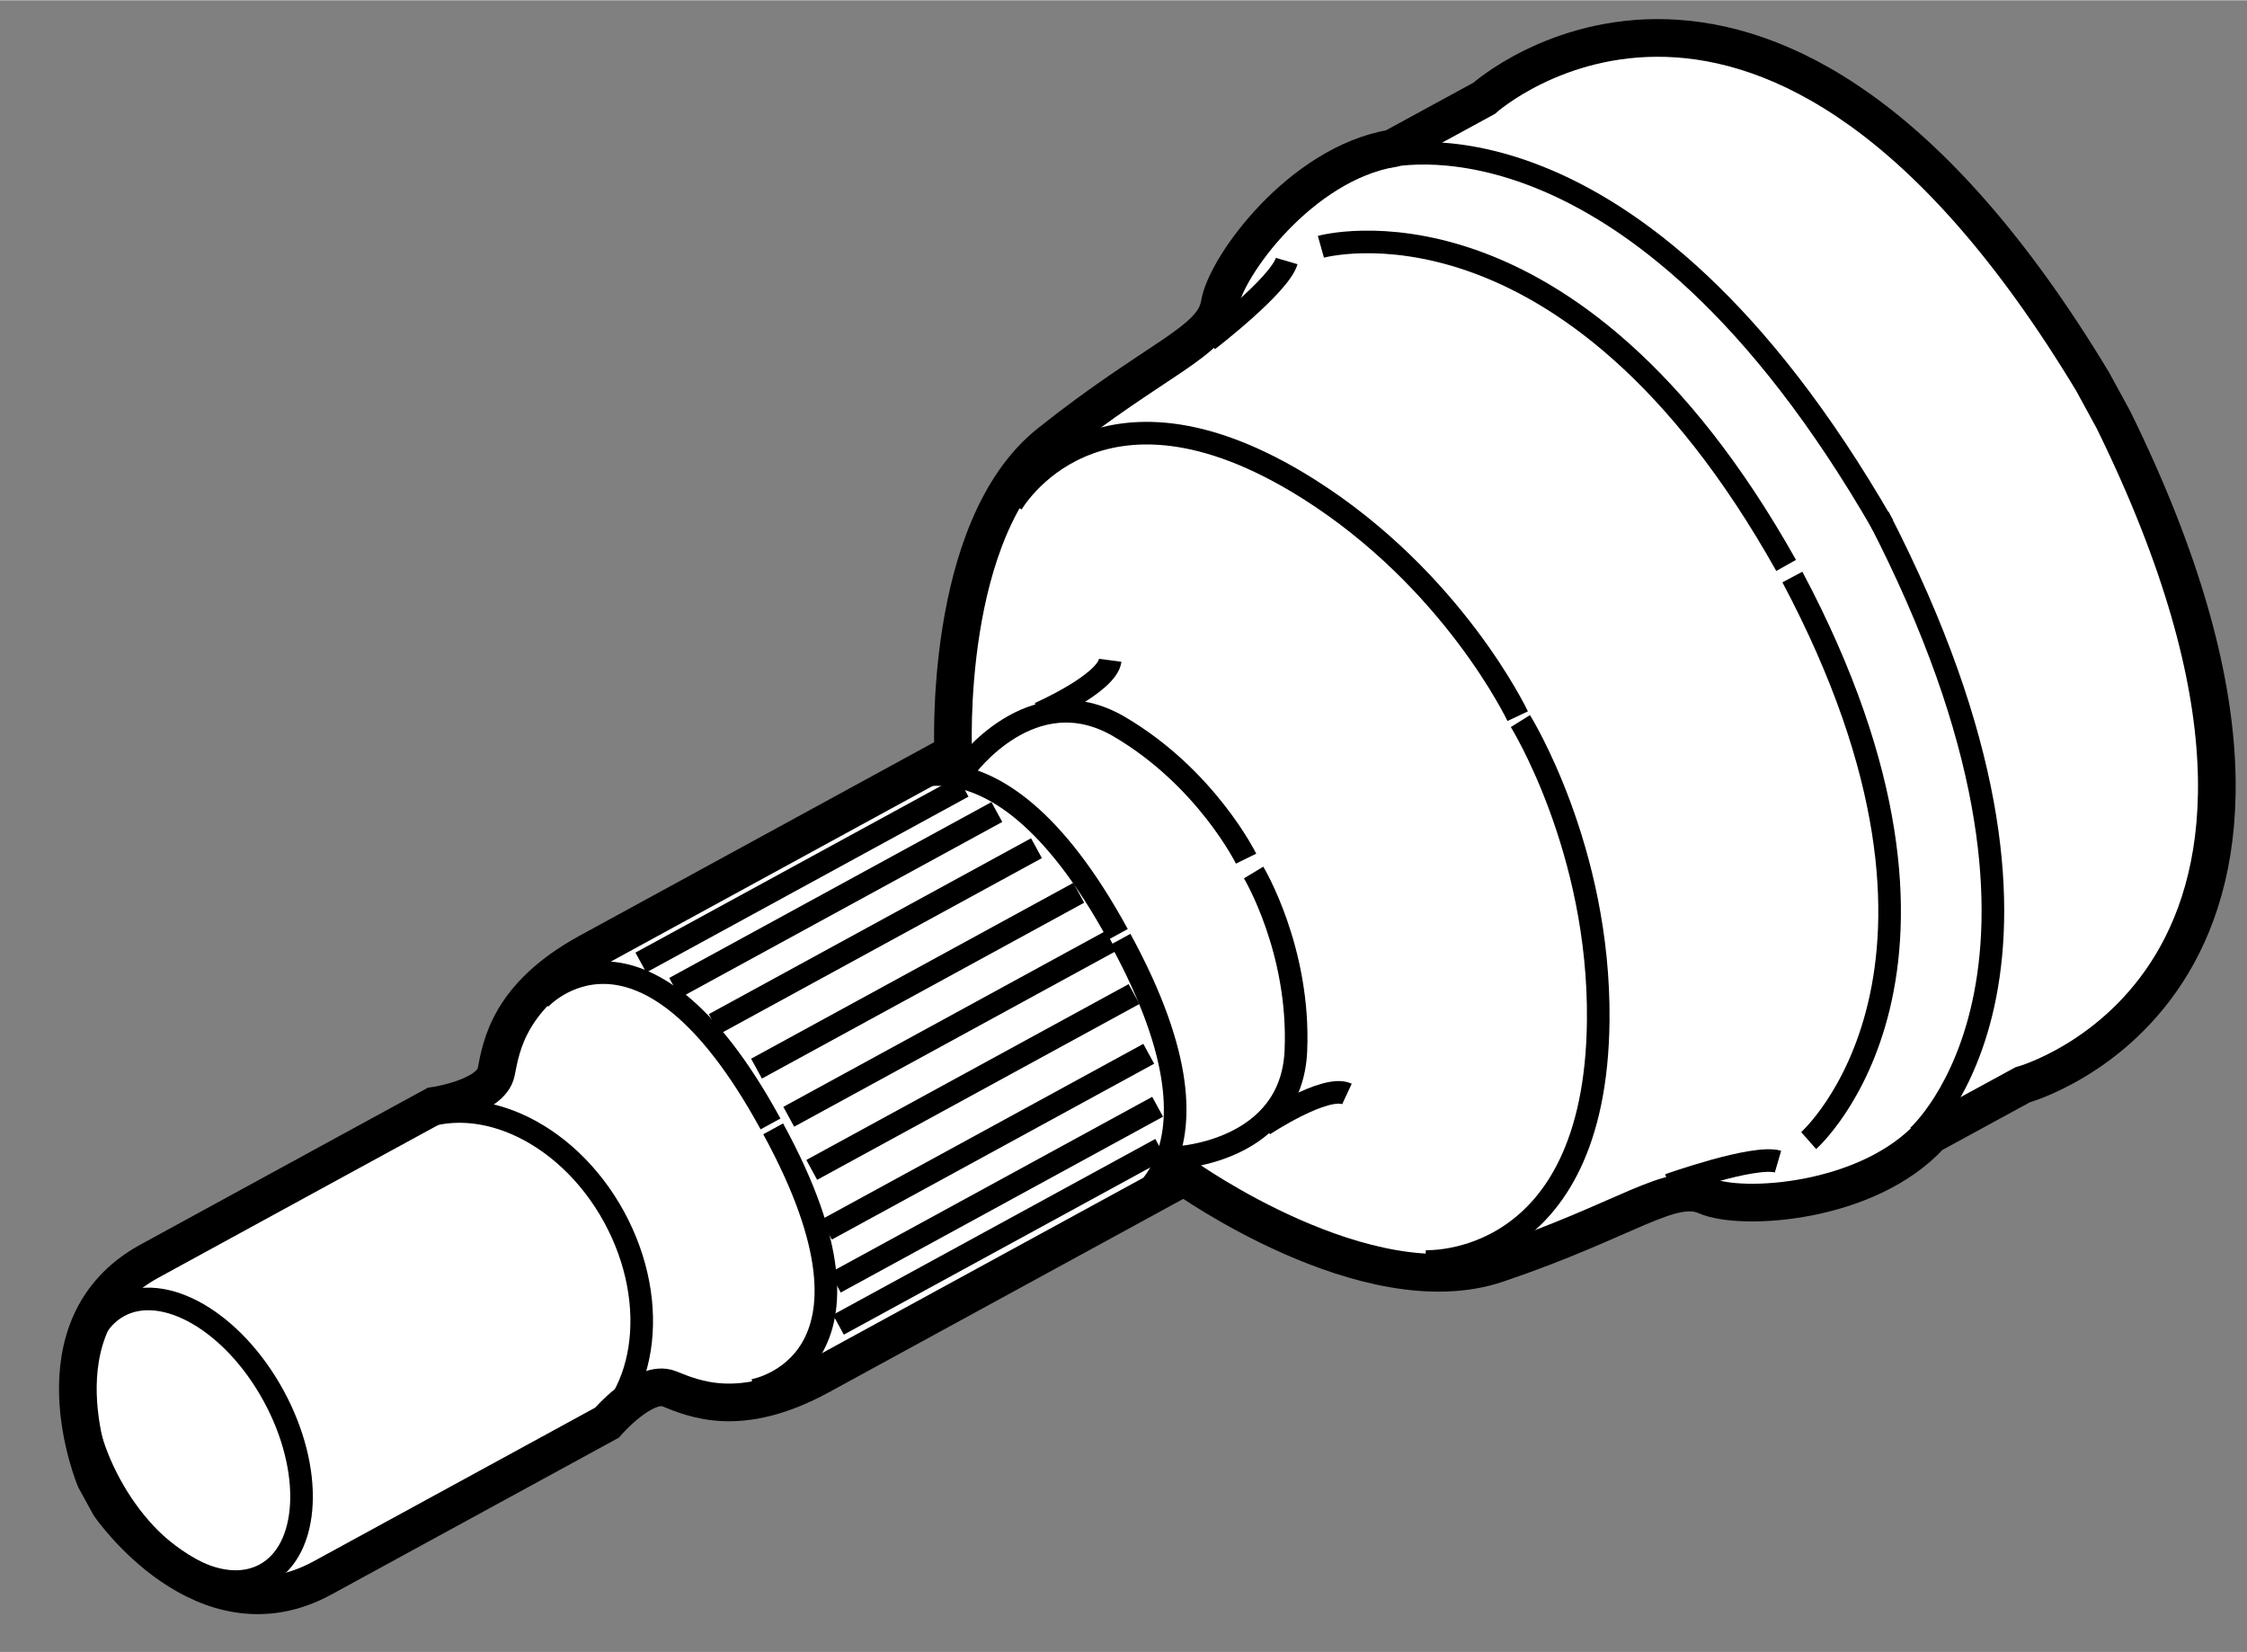 <?xml version="1.0" encoding="utf-8"?>
<!-- Generator: Adobe Illustrator 15.1.0, SVG Export Plug-In . SVG Version: 6.00 Build 0)  -->
<!DOCTYPE svg PUBLIC "-//W3C//DTD SVG 1.1//EN" "http://www.w3.org/Graphics/SVG/1.1/DTD/svg11.dtd">
<svg version="1.1" xmlns="http://www.w3.org/2000/svg" xmlns:xlink="http://www.w3.org/1999/xlink" x="0px" y="0px" width="244.8px"
	 height="180px" viewBox="98.667 126.44 29.824 21.922" enable-background="new 0 0 244.8 180" xml:space="preserve">
	
<rect x="98.667" y="126.44" width="29.824" height="21.922" fill="#808080" stroke="none"/>
	
<g><path fill="#FFFFFF" stroke="#000000" stroke-width="0.5" d="M126.442,131.501c-4.308-7.145-8.076-3.76-8.076-3.76l-1.219,0.664
			c-1.216,0.205-2.209,1.563-2.292,2.068c-0.083,0.504-0.837,0.711-2.26,1.846c-1.423,1.133-1.276,4.115-1.276,4.115
			s-3.777,2.061-4.839,2.641s-1.159,1.246-1.227,1.588c-0.068,0.344-0.826,0.451-0.826,0.451s-2.203,1.201-3.776,2.061
			c-1.574,0.859-0.719,2.895-0.719,2.895l0.191,0.348c0,0,1.249,1.82,2.822,0.963c1.574-0.859,3.777-2.061,3.777-2.061
			s0.5-0.58,0.826-0.451c0.326,0.129,0.937,0.408,2-0.172c1.062-0.58,4.839-2.641,4.839-2.641s2.428,1.738,4.152,1.154
			c1.723-0.582,2.307-1.105,2.775-0.9c0.469,0.203,2.148,0.102,2.979-0.811l1.219-0.664c0,0,4.886-1.338,1.207-8.826
			L126.442,131.501z"></path><ellipse transform="matrix(-0.479 -0.878 0.878 -0.479 21.873 304.159)" fill="none" stroke="#000000" stroke-width="0.3" cx="101.219" cy="145.587" rx="2.027" ry="1.234"></ellipse><path fill="none" stroke="#000000" stroke-width="0.3" d="M104.053,141.366c0.893-0.486,2.13,0.061,2.765,1.223
			c0.634,1.164,0.425,2.5-0.467,2.988"></path><path fill="none" stroke="#000000" stroke-width="0.3" d="M108.668,144.89c0,0,1.976-0.328,0.261-3.471"></path><path fill="none" stroke="#000000" stroke-width="0.3" d="M113.392,142.581c0,0,1.862-0.535,0.147-3.678"></path><path fill="none" stroke="#000000" stroke-width="0.3" d="M114.293,141.8c0,0,1.516-0.076,1.574-1.416s-0.561-2.367-0.561-2.367"></path><path fill="none" stroke="#000000" stroke-width="0.3" d="M115.441,141.366c0,0,0.819-0.543,1.104-0.41"></path><path fill="none" stroke="#000000" stroke-width="0.3" d="M117.584,143.179c0,0,2.261,0.123,2.296-3.195
			c0.024-2.283-1.033-3.977-1.033-3.977"></path><path fill="none" stroke="#000000" stroke-width="0.3" d="M120.819,142.163c0,0,1.127-0.402,1.447-0.309"></path><path fill="none" stroke="#000000" stroke-width="0.3" d="M122.673,141.575c0,0,2.556-2.26-0.216-7.48"></path><path fill="none" stroke="#000000" stroke-width="0.3" d="M124.122,141.517c0,0,2.557-2.26-0.521-8.219"></path><path fill="none" stroke="#000000" stroke-width="0.3" d="M105.834,139.696c0,0,1.345-1.484,3.06,1.658"></path><path fill="none" stroke="#000000" stroke-width="0.3" d="M110.331,136.972c0,0,1.458-1.275,3.173,1.867"></path><path fill="none" stroke="#000000" stroke-width="0.3" d="M111.476,136.636c0,0,0.885-1.232,2.043-0.557
			c1.158,0.678,1.687,1.754,1.687,1.754"></path><path fill="none" stroke="#000000" stroke-width="0.3" d="M112.462,135.905c0,0,0.9-0.395,0.941-0.705"></path><path fill="none" stroke="#000000" stroke-width="0.3" d="M112.097,133.124c0,0,1.121-1.969,3.93-0.203
			c1.933,1.217,2.784,3.021,2.784,3.021"></path><path fill="none" stroke="#000000" stroke-width="0.3" d="M114.702,130.952c0,0,0.949-0.73,1.043-1.051"></path><path fill="none" stroke="#000000" stroke-width="0.3" d="M116.199,129.712c0,0,3.284-0.926,6.175,4.229"></path><path fill="none" stroke="#000000" stroke-width="0.3" d="M117.033,128.524c0,0,3.285-0.926,6.629,4.887"></path><line fill="none" stroke="#000000" stroke-width="0.3" x1="109.136" y1="141.259" x2="113.413" y2="138.925"></line><line fill="none" stroke="#000000" stroke-width="0.3" x1="109.441" y1="141.964" x2="113.719" y2="139.63"></line><line fill="none" stroke="#000000" stroke-width="0.3" x1="109.636" y1="142.757" x2="113.914" y2="140.423"></line><line fill="none" stroke="#000000" stroke-width="0.3" x1="109.754" y1="143.46" x2="114.032" y2="141.126"></line><line fill="none" stroke="#000000" stroke-width="0.3" x1="109.795" y1="144.019" x2="114.073" y2="141.685"></line><line fill="none" stroke="#000000" stroke-width="0.3" x1="108.708" y1="140.62" x2="112.985" y2="138.286"></line><line fill="none" stroke="#000000" stroke-width="0.3" x1="108.147" y1="140.028" x2="112.424" y2="137.694"></line><line fill="none" stroke="#000000" stroke-width="0.3" x1="107.621" y1="139.548" x2="111.898" y2="137.214"></line><line fill="none" stroke="#000000" stroke-width="0.3" x1="107.173" y1="139.212" x2="111.45" y2="136.878"></line></g>


</svg>